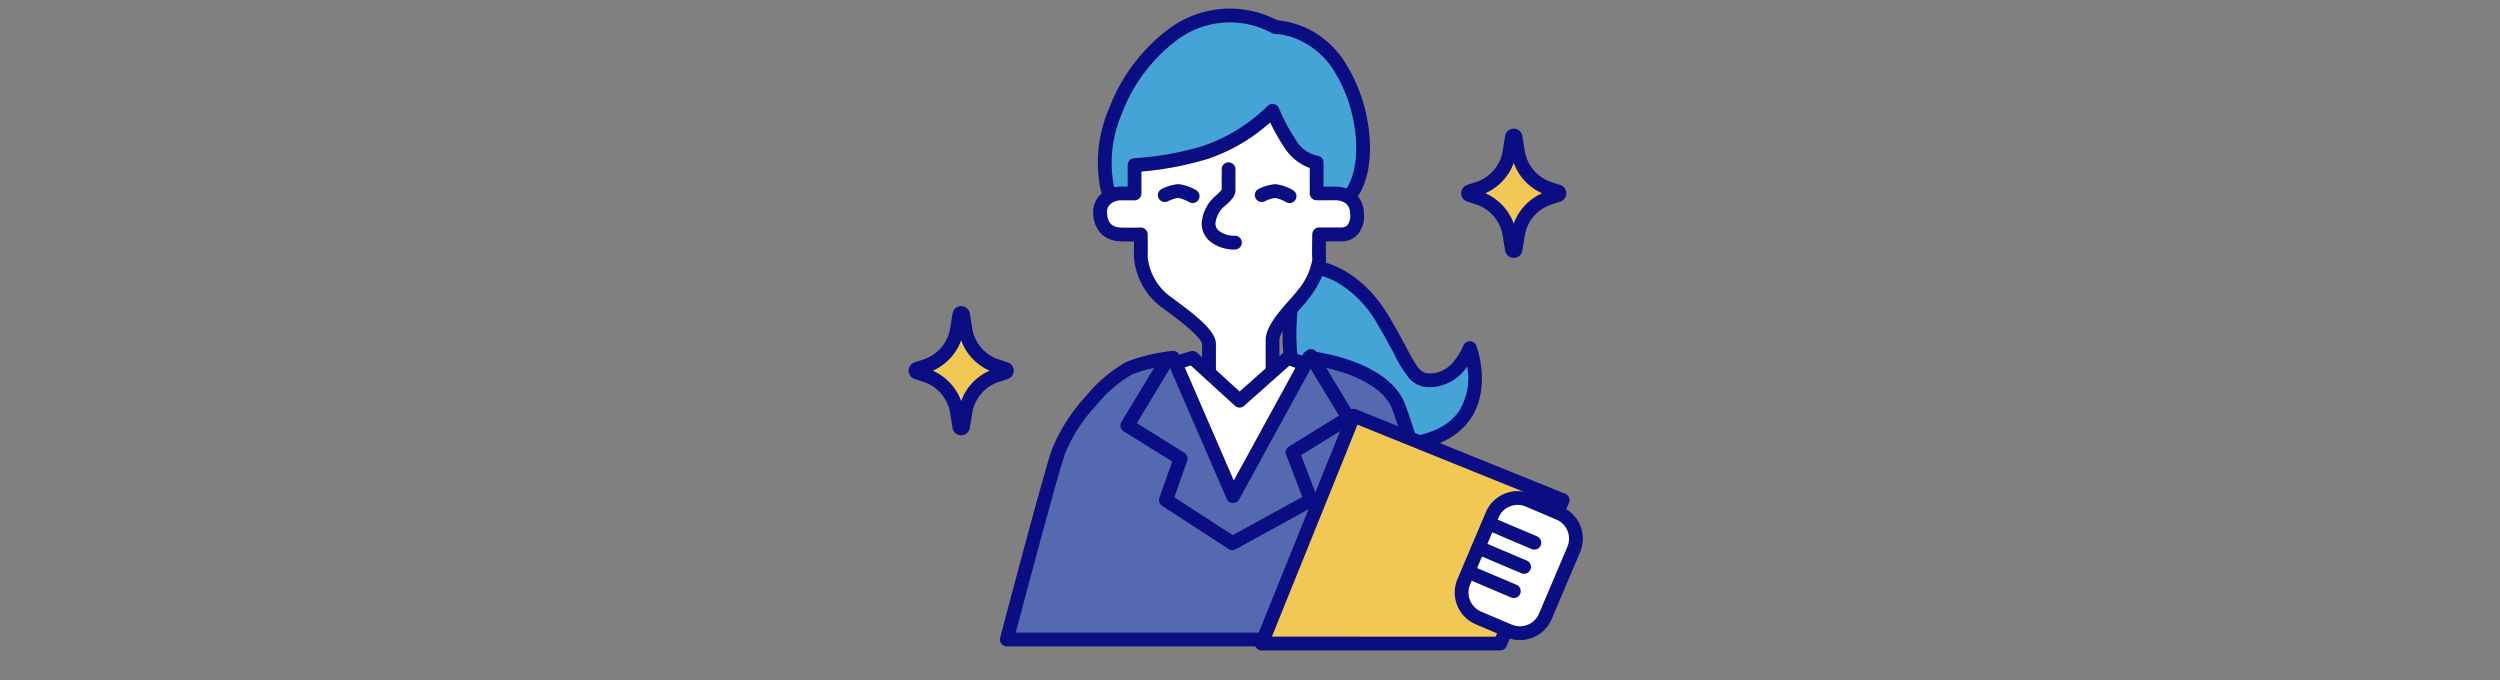 <svg xmlns="http://www.w3.org/2000/svg" xmlns:xlink="http://www.w3.org/1999/xlink" width="272" height="74" viewBox="0 0 272 74"><rect x="0" y="0" width="272" height="74" fill="#808080" stroke="none"/><defs><clipPath id="a"><rect width="272" height="74" transform="translate(44 7537)" fill="#fff" stroke="#707070" stroke-width="1"/></clipPath></defs><g transform="translate(-44 -7537)" clip-path="url(#a)"><g transform="translate(282.472 1083.234)"><g transform="translate(-128.931 6455.449)"><path d="M1330.642,578.485s3.985.47,7.068,5.66,3.006,6.782,5.6,6.523,3.833-3.474,3.833-3.474,4.025,10.621-9.43,10.621-9.71-17.094-9.71-17.094Z" transform="translate(-1296.766 -551.005)" fill="#44a4d6"/><path d="M1330.642,577.735a.744.744,0,0,1,.088.005c.178.021,4.39.576,7.625,6.022.79,1.329,1.375,2.427,1.846,3.31,1.321,2.476,1.606,2.873,2.615,2.873.125,0,.265-.008.417-.023a3.469,3.469,0,0,0,2.365-1.541,6.892,6.892,0,0,0,.843-1.457.75.75,0,0,1,.7-.48h0a.75.75,0,0,1,.7.484c.071.186,1.7,4.6-.648,8-1.667,2.415-4.858,3.639-9.482,3.639-3.613,0-6.392-1.178-8.262-3.5a11.6,11.6,0,0,1-2.143-4.548,20.1,20.1,0,0,1-.534-4.713,26.5,26.5,0,0,1,.5-5.242.751.751,0,0,1,.248-.412l2.642-2.237A.75.75,0,0,1,1330.642,577.735Zm12.174,13.71a2.856,2.856,0,0,1-2.3-1,13.937,13.937,0,0,1-1.641-2.67c-.464-.869-1.04-1.95-1.812-3.25a12.072,12.072,0,0,0-4.335-4.462,7.574,7.574,0,0,0-1.88-.775l-2.165,1.833c-.265,1.43-1.428,8.83,1.934,13,1.571,1.95,3.957,2.939,7.091,2.939,4.1,0,6.877-1.007,8.248-2.992a6.852,6.852,0,0,0,.9-4.87,5.048,5.048,0,0,1-3.474,2.21A5.662,5.662,0,0,1,1342.816,591.445Z" transform="translate(-1296.766 -551.005)" fill="#0b0e82"/><path d="M1327.293,554.06a10.366,10.366,0,0,0-11.3.933c-5.777,4.306-8.166,12.163-6.991,16.545s24.04,3.95,26.437.839,1.559-9.922-1.226-14.115A8.966,8.966,0,0,0,1327.293,554.06Z" transform="translate(-1298.083 -552.804)" fill="#44a4d6"/><path d="M1322.318,552.054h0a11.3,11.3,0,0,1,5.187,1.265,9.768,9.768,0,0,1,7.333,4.529,17.658,17.658,0,0,1,2.678,7.8c.3,3.006-.23,5.557-1.483,7.183-.687.892-2.4,1.561-5.242,2.045a52.791,52.791,0,0,1-8.525.64,44.734,44.734,0,0,1-8.939-.788c-3.031-.652-4.683-1.633-5.049-3a14.85,14.85,0,0,1,.913-8.765,19.467,19.467,0,0,1,6.354-8.576A11.159,11.159,0,0,1,1322.318,552.054Zm-.052,21.967a51.263,51.263,0,0,0,8.273-.618c3.38-.577,4.151-1.28,4.306-1.482,1-1.3,1.433-3.534,1.178-6.121a16.111,16.111,0,0,0-2.435-7.121,8.625,8.625,0,0,0-4.087-3.364,7,7,0,0,0-2.214-.5.74.74,0,0,1-.386-.11,9.587,9.587,0,0,0-10.46.895,17.948,17.948,0,0,0-5.851,7.912,13.549,13.549,0,0,0-.864,7.838c.072.268.567,1.2,3.916,1.921A43.226,43.226,0,0,0,1322.266,574.02Z" transform="translate(-1298.083 -552.804)" fill="#0b0e82"/><path d="M1331.823,568.128v3.365h1.858c1.44,0,2.452.6,2.535,2.194s-.733,2.261-1.707,2.261h-2.41s-.048,1.742,0,2.732-.821,2.617-1.739,3.812-3.332,3.439-3.332,4.937v7.481h-6.914v-7.052c0-1.067-2.424-2.926-4.662-4.552a6.8,6.8,0,0,1-2.764-4.991c.031-.792,0-2.366,0-2.366s-1.18.047-2.24,0a2.132,2.132,0,0,1-2.174-2.261,2.1,2.1,0,0,1,2.174-2.194h1.566v-3.087a33.035,33.035,0,0,0,7.718-1.379,19.27,19.27,0,0,0,7.3-4.534,20.584,20.584,0,0,0,1.927,3.611A4.3,4.3,0,0,0,1331.823,568.128Z" transform="translate(-1298.115 -552.125)" fill="#fff"/><path d="M1327.027,561.742a.75.75,0,0,1,.7.48,20.056,20.056,0,0,0,1.85,3.464,3.61,3.61,0,0,0,2.321,1.7.733.733,0,0,1,.675.746v2.615h1.108a3.539,3.539,0,0,1,2.24.659,2.9,2.9,0,0,1,1.043,2.247,3.018,3.018,0,0,1-.711,2.338,2.371,2.371,0,0,1-1.745.712h-1.675c-.009.584-.013,1.393.014,1.945.062,1.277-.937,3.061-1.894,4.305-.24.312-.568.683-.915,1.075-.846.956-2.261,2.557-2.261,3.4v7.481a.75.75,0,0,1-.75.75h-6.914a.75.75,0,0,1-.75-.75v-7.052c0-.016-.034-.42-1.272-1.535-.873-.786-2.047-1.66-3.08-2.411a7.525,7.525,0,0,1-3.073-5.627c.016-.415.015-1.063.01-1.569-.138,0-.289,0-.449,0-.4,0-.762-.007-1.086-.022a3.042,3.042,0,0,1-1.908-.71,3.138,3.138,0,0,1-.981-2.253,2.649,2.649,0,0,1,.694-2.036,3.2,3.2,0,0,1,2.229-.956h.816v-2.337a.75.75,0,0,1,.727-.75,32.618,32.618,0,0,0,7.523-1.347,18.572,18.572,0,0,0,6.973-4.335A.75.75,0,0,1,1327.027,561.742Zm4.045,6.976a5.517,5.517,0,0,1-2.741-2.2,21.938,21.938,0,0,1-1.562-2.755,19.364,19.364,0,0,1-6.819,3.977,34.743,34.743,0,0,1-7.187,1.368v2.381a.75.75,0,0,1-.75.75h-1.566a1.736,1.736,0,0,0-1.135.483,1.156,1.156,0,0,0-.29.914c.065,1.036.515,1.517,1.459,1.559.3.013.644.02,1.019.02.639,0,1.153-.02,1.158-.02a.75.75,0,0,1,.78.735c0,.065.031,1.605,0,2.41a6.085,6.085,0,0,0,2.456,4.355c3.224,2.343,4.971,3.859,4.971,5.159v6.3h5.414v-6.731c0-1.416,1.463-3.07,2.638-4.4.33-.373.641-.725.849-1a6.929,6.929,0,0,0,1.584-3.318c-.049-1.007,0-2.717,0-2.789a.75.75,0,0,1,.75-.729h2.41a.867.867,0,0,0,.658-.245,1.661,1.661,0,0,0,.3-1.228,1.463,1.463,0,0,0-.473-1.145,2.117,2.117,0,0,0-1.312-.338h-1.858a.75.75,0,0,1-.75-.75Z" transform="translate(-1298.115 -552.125)" fill="#0b0e82"/><path d="M1324.709,571.1a4.551,4.551,0,0,1,1.47-.443,4.651,4.651,0,0,1,1.554.557" transform="translate(-1296.977 -551.553)" fill="#fff"/><path d="M1327.732,571.961a.746.746,0,0,1-.364-.095,3.922,3.922,0,0,0-1.192-.462h0a3.778,3.778,0,0,0-1.138.368.75.75,0,0,1-.656-1.349,5,5,0,0,1,1.8-.518h.005a4.889,4.889,0,0,1,1.916.652.75.75,0,0,1-.365,1.406Z" transform="translate(-1296.977 -551.553)" fill="#0b0e82"/><path d="M1324.708,571.1a4.554,4.554,0,0,1,1.47-.443,4.65,4.65,0,0,1,1.554.557" transform="translate(-1307.52 -551.553)" fill="#fff"/><path d="M1327.733,571.961a.746.746,0,0,1-.364-.095,3.919,3.919,0,0,0-1.192-.463h0a3.781,3.781,0,0,0-1.139.368.75.75,0,0,1-.656-1.349,5,5,0,0,1,1.8-.519h.005a4.888,4.888,0,0,1,1.917.652.75.75,0,0,1-.365,1.406Z" transform="translate(-1307.52 -551.553)" fill="#0b0e82"/><path d="M1321.473,568.436v2.281c0,.805-2.138,1.6-2.176,3.551s2.426,2.219,2.873,2.154" transform="translate(-1297.342 -551.709)" fill="#fff"/><path d="M1322.028,577.178a4.21,4.21,0,0,1-2.613-.921,2.528,2.528,0,0,1-.868-2,4.344,4.344,0,0,1,1.673-3.061,4.085,4.085,0,0,0,.5-.53v-2.226a.75.75,0,0,1,1.5,0v2.281c0,.638-.47,1.086-.968,1.561a2.943,2.943,0,0,0-1.209,2,1.027,1.027,0,0,0,.339.83,2.756,2.756,0,0,0,1.681.566.75.75,0,0,1,.211,1.485A1.811,1.811,0,0,1,1322.028,577.178Z" transform="translate(-1297.342 -551.709)" fill="#0b0e82"/><path d="M1318.1,587.606l5.125,4.674,5.263-4.674,5.418,2.032s2.068,14.686-11.284,15.279-11.137-15.279-11.137-15.279Z" transform="translate(-1297.899 -550.366)" fill="#fff"/><path d="M1328.487,586.856a.75.75,0,0,1,.263.048l5.418,2.032a.75.75,0,0,1,.479.6,19.641,19.641,0,0,1,.025,4.233,14.384,14.384,0,0,1-2.972,7.861c-2.082,2.506-5.126,3.865-9.047,4.04-.253.011-.506.017-.752.017a10.3,10.3,0,0,1-8.176-3.352,14.267,14.267,0,0,1-3.044-8.2,22.44,22.44,0,0,1,.058-4.593.75.75,0,0,1,.523-.613l6.616-2.032a.75.75,0,0,1,.726.163l4.626,4.219,4.758-4.226A.75.75,0,0,1,1328.487,586.856Zm-5.263,6.174a.748.748,0,0,1-.505-.2l-4.808-4.385-5.733,1.761c-.148,1.695-.405,7.6,2.684,11.142a8.873,8.873,0,0,0,7.04,2.832c.224,0,.454-.005.686-.016,3.481-.155,6.159-1.332,7.96-3.5,2.99-3.6,2.791-8.943,2.66-10.491l-4.56-1.711-4.925,4.374A.749.749,0,0,1,1323.224,593.03Z" transform="translate(-1297.899 -550.366)" fill="#0b0e82"/><path d="M1316.867,587.606l6.529,15.054,8.243-15.054s8.123.872,9.79,5.365,7.869,25.291,7.869,25.291h-50.518s4.427-16.843,5.588-20.367,5.728-8.3,7.7-9.148A19.6,19.6,0,0,1,1316.867,587.606Z" transform="translate(-1298.779 -550.366)" fill="#5469af"/><path d="M1316.867,586.856a.75.75,0,0,1,.688.452l5.919,13.648,7.507-13.71a.75.75,0,0,1,.738-.385c.351.038,8.6.977,10.413,5.85,1.657,4.466,7.631,24.488,7.884,25.338a.75.75,0,0,1-.719.964h-50.518a.75.75,0,0,1-.725-.941c.181-.689,4.446-16.906,5.6-20.411a19.041,19.041,0,0,1,3.7-5.837,15.721,15.721,0,0,1,4.416-3.764,20.147,20.147,0,0,1,5.024-1.2A.756.756,0,0,1,1316.867,586.856Zm31.423,30.657c-1.242-4.147-6.13-20.414-7.565-24.28-.76-2.048-3.173-3.262-5.064-3.921a21.306,21.306,0,0,0-3.613-.892l-7.995,14.6a.75.75,0,0,1-1.346-.062l-6.3-14.537a17.39,17.39,0,0,0-4.041,1.016,14.5,14.5,0,0,0-3.886,3.379,17.069,17.069,0,0,0-3.4,5.315c-.983,2.982-4.378,15.787-5.327,19.382Z" transform="translate(-1298.779 -550.366)" fill="#0b0e82"/><path d="M1378.458,783.546a.749.749,0,0,1-.408-.121l-7.228-4.693a.75.75,0,0,1-.3-.88l1.4-3.944-5.283-3.286a.75.75,0,0,1-.246-1.025l4.2-6.946a.75.75,0,0,1,1.284.776l-3.812,6.312,5.167,3.213a.75.75,0,0,1,.311.888l-1.4,3.955,6.355,4.127,7.575-4.162-1.759-4.584a.75.75,0,0,1,.307-.907l5.445-3.357-3.7-6.091a.75.75,0,0,1,1.282-.779l4.085,6.728a.75.75,0,0,1-.248,1.028l-5.55,3.422,1.771,4.614a.75.75,0,0,1-.339.926l-8.542,4.693A.75.75,0,0,1,1378.458,783.546Z" transform="translate(-1353.921 -725.378)" fill="#0b0e82"/><path d="M0,26.731H24.518V0L.463,9.719Z" transform="translate(50.464 77.518) rotate(-158)" fill="#f2c854"/><path d="M0,27.481a.75.75,0,0,1-.537-.227A.75.75,0,0,1-.75,26.71L-.287,9.7a.75.75,0,0,1,.469-.675L24.237-.7a.75.75,0,0,1,.7.074A.75.75,0,0,1,25.268,0V26.731a.75.75,0,0,1-.75.75ZM1.2,10.23.771,25.981h23V1.112Z" transform="translate(50.464 77.518) rotate(-158)" fill="#0b0e82"/><rect width="13.911" height="9.63" rx="3" transform="matrix(0.391, -0.921, 0.921, 0.391, 48.548, 64.377)" fill="#fff"/><path d="M3-.75h7.911A3.754,3.754,0,0,1,14.661,3V6.63a3.754,3.754,0,0,1-3.75,3.75H3A3.754,3.754,0,0,1-.75,6.63V3A3.754,3.754,0,0,1,3-.75Zm7.911,9.63a2.253,2.253,0,0,0,2.25-2.25V3A2.253,2.253,0,0,0,10.911.75H3A2.253,2.253,0,0,0,.75,3V6.63A2.253,2.253,0,0,0,3,8.88Z" transform="matrix(0.391, -0.921, 0.921, 0.391, 48.548, 64.377)" fill="#0b0e82"/><path d="M0,0H5.365" transform="matrix(0.921, 0.391, -0.391, 0.921, 52.457, 55.266)" fill="#fff"/><path d="M0,.75A.75.75,0,0,1-.75,0,.75.75,0,0,1,0-.75H5.365a.75.75,0,0,1,.75.75.75.75,0,0,1-.75.75Z" transform="matrix(0.921, 0.391, -0.391, 0.921, 52.457, 55.266)" fill="#0b0e82"/><path d="M0,0H5.365" transform="matrix(0.921, 0.391, -0.391, 0.921, 51.339, 57.9)" fill="#fff"/><path d="M0,.75A.75.75,0,0,1-.75,0,.75.75,0,0,1,0-.75H5.365a.75.75,0,0,1,.75.75.75.75,0,0,1-.75.75Z" transform="matrix(0.921, 0.391, -0.391, 0.921, 51.339, 57.9)" fill="#0b0e82"/><path d="M0,0H5.365" transform="matrix(0.921, 0.391, -0.391, 0.921, 50.222, 60.534)" fill="#fff"/><path d="M0,.75A.75.75,0,0,1-.75,0,.75.75,0,0,1,0-.75H5.365a.75.75,0,0,1,.75.75.75.75,0,0,1-.75.75Z" transform="matrix(0.921, 0.391, -0.391, 0.921, 50.222, 60.534)" fill="#0b0e82"/></g><path d="M5.465,13.046a.2.2,0,0,1-.2-.171l-.256-1.594A5.041,5.041,0,0,0,1.56,7.263l-.919-.3a.2.2,0,0,1,0-.387l.919-.3A5.041,5.041,0,0,0,5.008,2.266L5.264.671a.2.2,0,0,1,.4,0l.256,1.594A5.04,5.04,0,0,0,9.37,6.283l.919.3a.2.2,0,0,1,0,.387l-.919.3a5.041,5.041,0,0,0-3.448,4.018l-.256,1.594a.2.2,0,0,1-.2.171" transform="translate(-139.361 6487.322)" fill="#f2c854"/><path d="M5.465,13.8a.938.938,0,0,1-.942-.8L4.268,11.4A4.294,4.294,0,0,0,1.33,7.977l-.919-.3a.953.953,0,0,1,0-1.815l.92-.3A4.293,4.293,0,0,0,4.268,2.147L4.524.552a.953.953,0,0,1,1.883,0l.256,1.6A4.293,4.293,0,0,0,9.6,5.569l.919.3a.953.953,0,0,1,0,1.815l-.918.3A4.294,4.294,0,0,0,6.663,11.4l-.256,1.594A.938.938,0,0,1,5.465,13.8ZM2.378,6.773a5.775,5.775,0,0,1,3.087,3.3,5.776,5.776,0,0,1,3.087-3.3,5.775,5.775,0,0,1-3.087-3.3A5.775,5.775,0,0,1,2.378,6.773Z" transform="translate(-139.361 6487.322)" fill="#0b0e82"/><path d="M5.465,13.046a.2.2,0,0,1-.2-.171l-.256-1.594A5.041,5.041,0,0,0,1.56,7.263l-.919-.3a.2.2,0,0,1,0-.387l.919-.3A5.041,5.041,0,0,0,5.008,2.266L5.264.671a.2.2,0,0,1,.4,0l.256,1.594A5.04,5.04,0,0,0,9.37,6.283l.919.3a.2.2,0,0,1,0,.387l-.919.3a5.041,5.041,0,0,0-3.448,4.018l-.256,1.594a.2.2,0,0,1-.2.171" transform="translate(-79.242 6468.019)" fill="#f2c854"/><path d="M5.465,13.8a.938.938,0,0,1-.942-.8L4.268,11.4A4.294,4.294,0,0,0,1.33,7.977l-.919-.3a.953.953,0,0,1,0-1.815l.92-.3A4.293,4.293,0,0,0,4.268,2.147L4.524.552a.953.953,0,0,1,1.883,0l.256,1.6A4.293,4.293,0,0,0,9.6,5.569l.919.3a.953.953,0,0,1,0,1.815l-.918.3A4.294,4.294,0,0,0,6.663,11.4l-.256,1.594A.938.938,0,0,1,5.465,13.8ZM2.378,6.773a5.775,5.775,0,0,1,3.087,3.3,5.776,5.776,0,0,1,3.087-3.3,5.775,5.775,0,0,1-3.087-3.3A5.775,5.775,0,0,1,2.378,6.773Z" transform="translate(-79.242 6468.019)" fill="#0b0e82"/></g></g></svg>